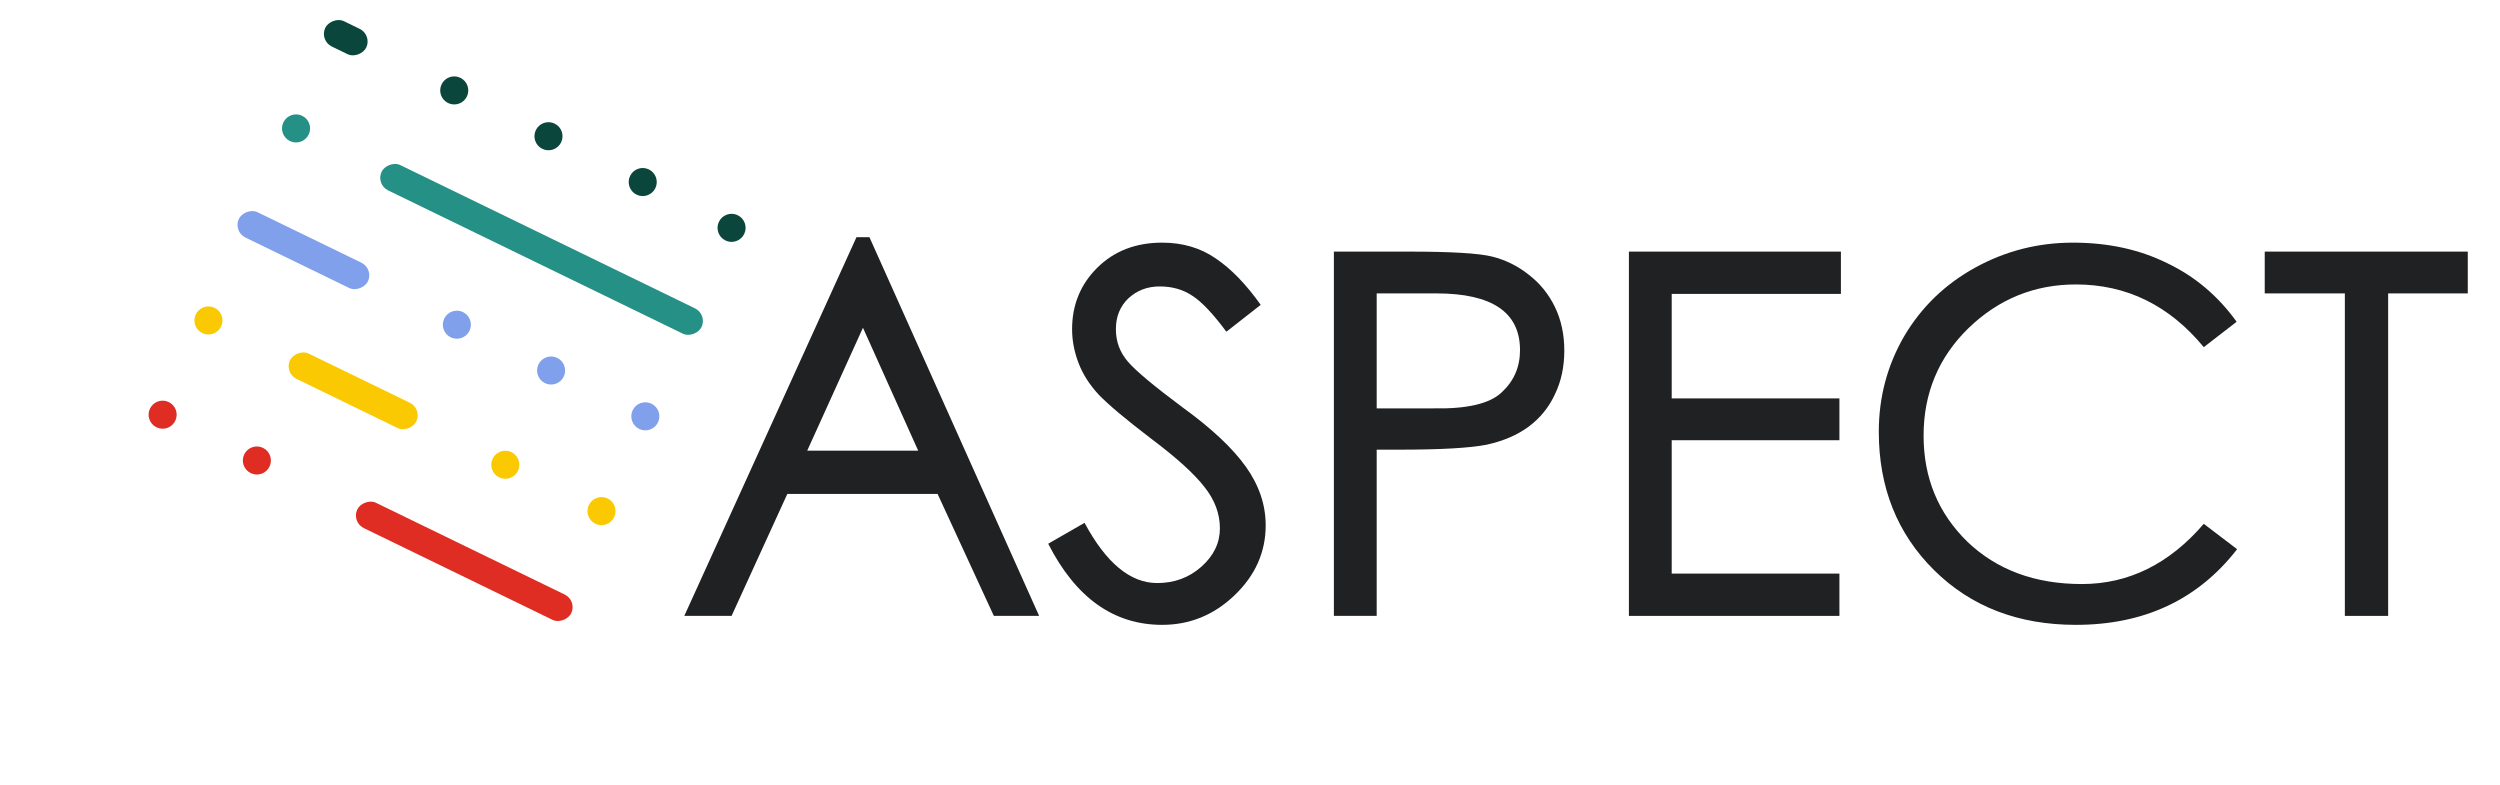 <svg xmlns="http://www.w3.org/2000/svg" width="643" height="202" viewBox="0 0 643 202" fill="none"><circle r="3.612" transform="matrix(0.899 0.437 0.437 -0.899 165.309 46.821)" fill="#0A463C"></circle><circle r="3.612" transform="matrix(0.899 0.437 0.437 -0.899 188.161 58.602)" fill="#0A463C"></circle><circle r="3.612" transform="matrix(0.899 0.437 0.437 -0.899 141.07 35.038)" fill="#0A463C"></circle><circle r="3.612" transform="matrix(0.899 0.437 0.437 -0.899 116.83 23.256)" fill="#0A463C"></circle><circle r="3.612" transform="matrix(0.899 0.437 0.437 -0.899 129.963 119.535)" fill="#FAC902"></circle><circle r="3.612" transform="matrix(0.899 0.437 0.437 -0.899 53.611 82.42)" fill="#FAC902"></circle><circle r="3.612" transform="matrix(0.899 0.437 0.437 -0.899 76.144 33.031)" fill="#259086"></circle><circle r="3.612" transform="matrix(0.899 0.437 0.437 -0.899 165.981 107.078)" fill="#80A0EC"></circle><circle r="3.612" transform="matrix(0.899 0.437 0.437 -0.899 141.743 95.297)" fill="#80A0EC"></circle><circle r="3.612" transform="matrix(0.899 0.437 0.437 -0.899 117.504 83.515)" fill="#80A0EC"></circle><circle r="3.612" transform="matrix(0.899 0.437 0.437 -0.899 66.067 118.44)" fill="#DF2D23"></circle><circle r="3.612" transform="matrix(0.899 0.437 0.437 -0.899 41.828 106.659)" fill="#DF2D23"></circle><circle r="3.612" transform="matrix(0.899 0.437 0.437 -0.899 154.709 131.462)" fill="#FAC902"></circle><rect width="36.894" height="7.224" rx="3.612" transform="matrix(0.899 0.437 0.437 -0.899 59.871 59.515)" fill="#80A0EC"></rect><rect width="11.702" height="7.224" rx="3.612" transform="matrix(0.899 0.437 0.437 -0.899 82.09 10.384)" fill="#0A463C"></rect><rect width="91.504" height="7.224" rx="3.612" transform="matrix(0.899 0.437 0.437 -0.899 96.584 47.396)" fill="#259086"></rect><rect width="61.189" height="7.224" rx="3.612" transform="matrix(0.899 0.437 0.437 -0.899 90.326 134.249)" fill="#DF2D23"></rect><rect width="36.122" height="7.224" rx="3.612" transform="matrix(0.899 0.437 0.437 -0.899 73.019 95.873)" fill="#FAC902"></rect><path d="M267.264 158.408H255.616L241.152 127.048H202.496L188.16 158.408H176L220.288 61H223.616L267.264 158.408ZM236.16 115.912L221.952 84.296L207.616 115.912H236.16Z" fill="#202123"></path><path d="M315.422 85.32C312.009 80.712 309.108 77.64 306.718 76.104C304.329 74.483 301.513 73.672 298.27 73.672C295.113 73.672 292.425 74.696 290.206 76.744C288.073 78.792 287.006 81.437 287.006 84.68C287.006 87.837 288.03 90.611 290.078 93C292.126 95.389 296.82 99.315 304.158 104.776C311.582 110.152 317.001 115.229 320.414 120.008C323.828 124.787 325.534 129.821 325.534 135.112C325.534 142.024 322.846 148.04 317.47 153.16C312.18 158.195 305.993 160.712 298.91 160.712C286.452 160.712 276.681 153.757 269.598 139.848L278.942 134.472C284.489 144.797 290.718 149.96 297.63 149.96C302.068 149.96 305.865 148.552 309.022 145.736C312.18 142.92 313.758 139.635 313.758 135.88C313.758 132.125 312.436 128.584 309.79 125.256C307.145 121.843 302.58 117.704 296.094 112.84C289.609 107.891 285.129 104.136 282.654 101.576C280.265 99.016 278.516 96.285 277.406 93.384C276.297 90.483 275.742 87.581 275.742 84.68C275.742 78.451 277.876 73.203 282.142 68.936C286.494 64.584 292.084 62.408 298.91 62.408C304.201 62.408 308.809 63.773 312.734 66.504C316.66 69.149 320.5 73.117 324.254 78.408L315.422 85.32Z" fill="#202123"></path><path d="M343.076 64.712H362.276C373.199 64.712 380.367 65.139 383.78 65.992C387.194 66.845 390.308 68.381 393.124 70.6C396.026 72.819 398.287 75.592 399.908 78.92C401.53 82.248 402.34 86.003 402.34 90.184C402.34 94.365 401.53 98.12 399.908 101.448C398.372 104.776 396.111 107.549 393.124 109.768C390.223 111.901 386.639 113.437 382.372 114.376C378.106 115.229 370.554 115.656 359.716 115.656H354.084V158.408H343.076V64.712ZM354.084 105.032H368.676C377.295 105.203 383.14 103.837 386.212 100.936C389.37 98.035 390.948 94.408 390.948 90.056C390.948 80.328 383.78 75.464 369.444 75.464H354.084V105.032Z" fill="#202123"></path><path d="M473.482 75.592H429.962V102.472H473.098V113.224H429.962V147.528H473.098V158.408H418.954V64.712H473.482V75.592Z" fill="#202123"></path><path d="M575.387 141.256C565.318 154.227 551.494 160.712 533.915 160.712C519.067 160.712 506.907 156.019 497.435 146.632C487.963 137.245 483.227 125.384 483.227 111.048C483.227 102.173 485.403 93.981 489.755 86.472C494.193 78.963 500.294 73.075 508.059 68.808C515.825 64.541 524.187 62.408 533.147 62.408C542.193 62.408 550.257 64.157 557.339 67.656C564.507 71.069 570.481 76.104 575.259 82.76L566.811 89.288C557.937 78.536 546.971 73.16 533.915 73.16C523.249 73.16 514.033 76.915 506.267 84.424C498.587 91.933 494.747 101.149 494.747 112.072C494.747 122.909 498.502 131.997 506.011 139.336C513.606 146.589 523.419 150.216 535.451 150.216C547.483 150.216 557.937 145.053 566.811 134.728L575.387 141.256Z" fill="#202123"></path><path d="M634.712 75.464H614.232V158.408H603.096V75.464H582.488V64.712H634.712V75.464Z" fill="#202123"></path></svg>